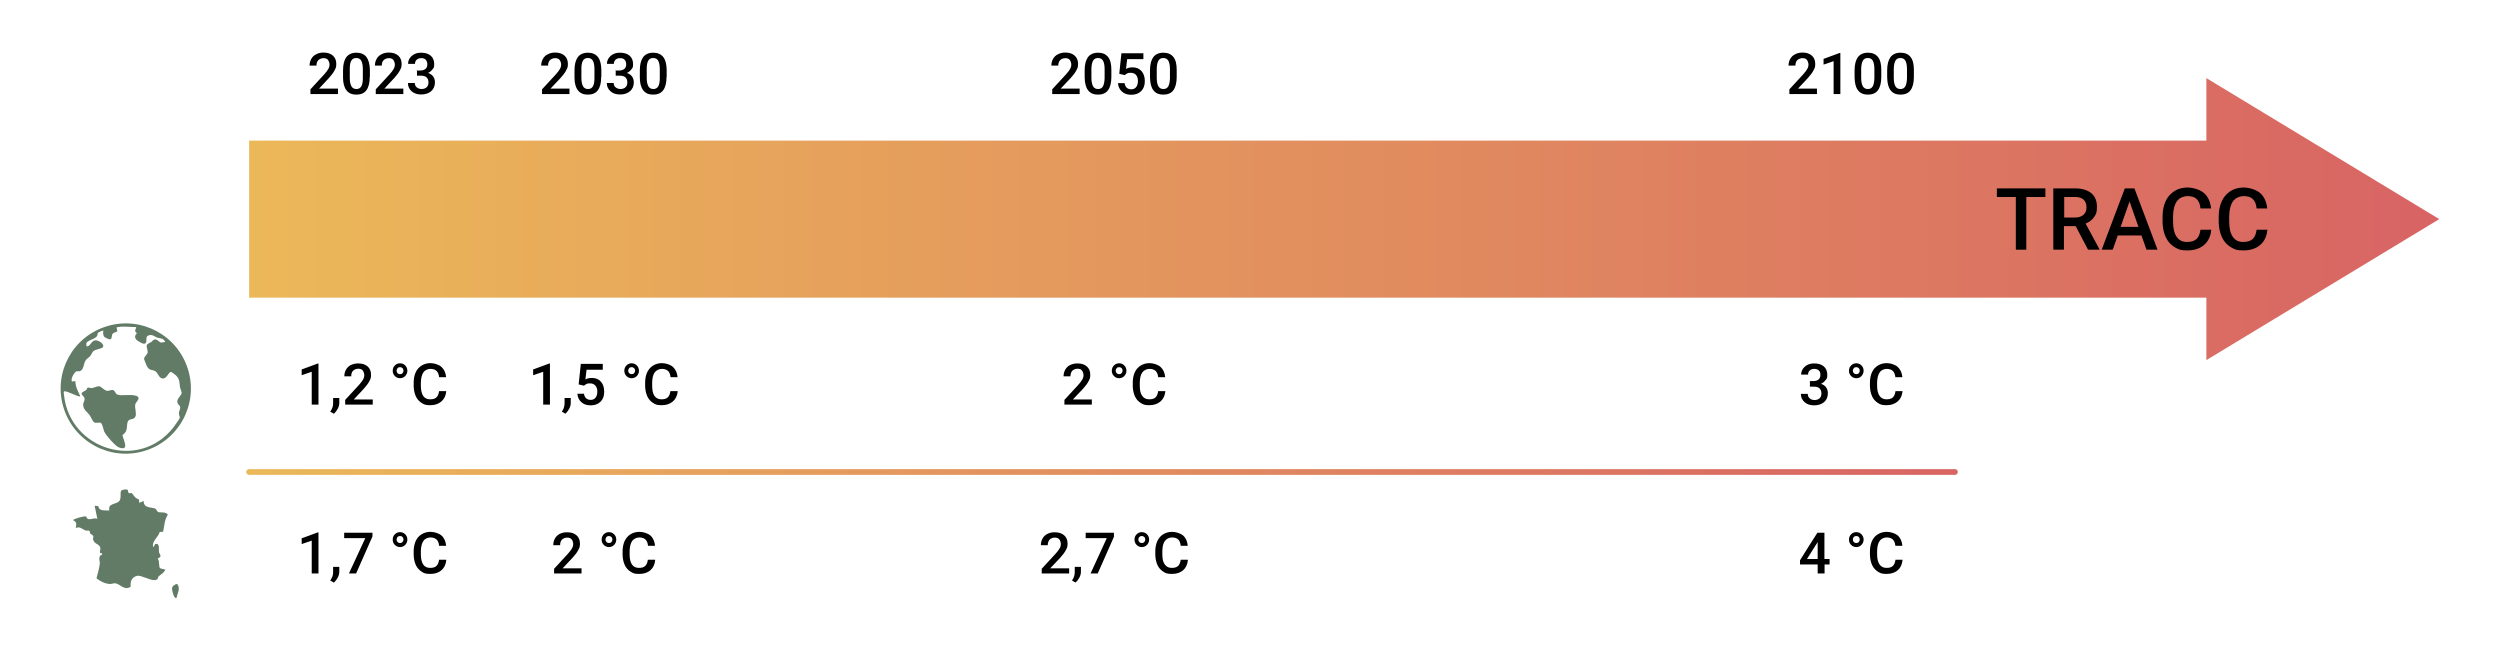 <?xml version="1.0" encoding="UTF-8"?>
<svg id="uuid-ddbac4b7-186b-4941-88ac-e68ad72dcc9e" xmlns="http://www.w3.org/2000/svg" version="1.1" xmlns:xlink="http://www.w3.org/1999/xlink" viewBox="0 0 1741.1 465.5">
  <rect x="0" y="0" width="1741.1" height="465.5" fill="#333333" stroke="none"/>
  <!-- Generator: Adobe Illustrator 29.5.1, SVG Export Plug-In . SVG Version: 2.1.0 Build 141)  -->
  <defs>
    <style>
      .st0 {
        fill: #fff;
        stroke: #000;
        stroke-miterlimit: 10;
        stroke-width: 1.2px;
      }

      .st1, .st2 {
        fill: none;
      }

      .st3 {
        fill: #617b66;
      }

      .st2 {
        stroke: url(#Dégradé_sans_nom_2);
        stroke-linecap: round;
        stroke-linejoin: round;
        stroke-width: 4px;
      }

      .st4 {
        fill: url(#Dégradé_sans_nom);
      }
    </style>
    <linearGradient id="Dégradé_sans_nom" data-name="Dégradé sans nom" x1="173.5" y1="312" x2="1698.8" y2="312" gradientTransform="translate(0 464.6) scale(1 -1)" gradientUnits="userSpaceOnUse">
      <stop offset="0" stop-color="#ebb859"/>
      <stop offset="1" stop-color="#d86464"/>
    </linearGradient>
    <linearGradient id="Dégradé_sans_nom_2" data-name="Dégradé sans nom 2" x1="171.5" y1="136" x2="1363.5" y2="136" gradientTransform="translate(0 464.6) scale(1 -1)" gradientUnits="userSpaceOnUse">
      <stop offset="0" stop-color="#ebb859"/>
      <stop offset="1" stop-color="#d86464"/>
    </linearGradient>
  </defs>
  <rect class="st0" x="-59.2" y="-46.8" width="1859.5" height="559.3"/>
  <polygon class="st4" points="1536.6 54.4 1536.6 97.9 173.5 97.9 173.5 207.3 1536.6 207.3 1536.6 250.8 1698.8 152.6 1536.6 54.4"/>
  <line class="st2" x1="173.5" y1="328.7" x2="1361.5" y2="328.7"/>
  <g>
    <rect class="st1" x="196.9" y="35.5" width="125.2" height="54.8"/>
    <path d="M235.3,65.5h-19.1v-3.3l9.5-10.3c1.4-1.5,2.3-2.8,2.9-3.8s.9-2.1.9-3.1-.4-2.4-1.1-3.3-1.8-1.2-3.1-1.2-2.7.5-3.6,1.4c-.9.9-1.3,2.2-1.3,3.8h-4.8c0-1.7.4-3.3,1.2-4.7s1.9-2.5,3.4-3.2c1.5-.8,3.1-1.2,5.1-1.2,2.8,0,4.9.7,6.5,2.1,1.6,1.4,2.4,3.3,2.4,5.8s-.4,2.9-1.2,4.5c-.8,1.6-2.1,3.3-3.9,5.3l-6.9,7.4h13.2v3.8h0Z"/>
    <path d="M257.5,53.6c0,4.1-.8,7.2-2.3,9.2-1.5,2.1-3.9,3.1-7,3.1s-5.4-1-6.9-3c-1.6-2-2.4-5-2.4-9v-4.9c0-4.1.8-7.1,2.3-9.2,1.5-2,3.9-3.1,7-3.1s5.4,1,7,3c1.5,2,2.3,5,2.4,8.9v4.9h0ZM252.7,48.2c0-2.7-.4-4.6-1.1-5.9s-1.9-1.9-3.5-1.9-2.7.6-3.4,1.8-1.1,3-1.1,5.5v6.4c0,2.7.4,4.6,1.1,5.9.7,1.3,1.9,2,3.5,2s2.6-.6,3.4-1.8c.7-1.2,1.1-3.1,1.1-5.6v-6.4h0Z"/>
    <path d="M280.8,65.5h-19.1v-3.3l9.5-10.3c1.4-1.5,2.3-2.8,2.9-3.8s.9-2.1.9-3.1-.4-2.4-1.1-3.3-1.8-1.2-3.1-1.2-2.7.5-3.6,1.4c-.9.9-1.3,2.2-1.3,3.8h-4.8c0-1.7.4-3.3,1.2-4.7s1.9-2.5,3.4-3.2c1.5-.8,3.1-1.2,5.1-1.2,2.8,0,4.9.7,6.5,2.1,1.6,1.4,2.4,3.3,2.4,5.8s-.4,2.9-1.2,4.5c-.8,1.6-2.1,3.3-3.9,5.3l-6.9,7.4h13.2v3.8h0Z"/>
    <path d="M289.9,49.1h2.9c1.5,0,2.6-.4,3.5-1.1.9-.7,1.3-1.8,1.3-3.2s-.4-2.4-1.1-3.2c-.7-.8-1.8-1.1-3.2-1.1s-2.3.4-3.1,1.1c-.8.7-1.2,1.7-1.2,2.9h-4.8c0-1.5.4-2.8,1.2-4,.8-1.2,1.9-2.1,3.2-2.8,1.4-.7,2.9-1,4.7-1,2.8,0,5.1.7,6.7,2.1s2.4,3.4,2.4,5.9-.4,2.5-1.2,3.6c-.8,1.1-1.9,2-3.1,2.5,1.6.5,2.8,1.4,3.6,2.5s1.2,2.5,1.2,4.1c0,2.5-.9,4.6-2.6,6.1s-4.1,2.3-6.9,2.3-5-.7-6.7-2.2-2.6-3.4-2.6-5.8h4.8c0,1.2.4,2.3,1.3,3s2,1.2,3.4,1.2,2.6-.4,3.5-1.2c.9-.8,1.3-1.9,1.3-3.4s-.4-2.6-1.3-3.5c-.9-.8-2.2-1.2-3.9-1.2h-2.8v-3.8h0Z"/>
  </g>
  <g>
    <rect class="st1" x="196.9" y="251.8" width="125.2" height="54.8"/>
    <path d="M221.8,281.8h-4.7v-22.9l-7,2.4v-4l11.1-4.1h.6v28.5h0Z"/>
    <path d="M232.6,288.2l-2.6-1.5c.8-1.2,1.3-2.2,1.6-3.1s.4-1.8.4-2.7v-3.7h4.3v3.4c0,1.4-.4,2.8-1.1,4.1s-1.6,2.5-2.6,3.4h0Z"/>
    <path d="M259.5,281.8h-19.1v-3.3l9.5-10.3c1.4-1.5,2.3-2.8,2.9-3.8s.9-2.1.9-3.1-.4-2.4-1.1-3.3-1.8-1.2-3.1-1.2-2.7.5-3.6,1.4c-.9.9-1.3,2.2-1.3,3.9h-4.8c0-1.7.4-3.3,1.2-4.7s1.9-2.5,3.4-3.2,3.1-1.1,5.1-1.1c2.8,0,4.9.7,6.5,2.1s2.4,3.3,2.4,5.8-.4,2.9-1.2,4.5-2.1,3.3-3.9,5.3l-6.9,7.4h13.2v3.8h0Z"/>
    <path d="M278.6,253c1.4,0,2.6.5,3.6,1.5s1.5,2.3,1.5,3.7-.5,2.6-1.5,3.7c-1,1-2.2,1.5-3.6,1.5s-2.6-.5-3.6-1.5-1.5-2.2-1.5-3.7.5-2.7,1.5-3.7,2.2-1.5,3.6-1.5h0ZM278.6,260.6c.7,0,1.3-.2,1.7-.7s.7-1,.7-1.7-.2-1.3-.7-1.8-1-.7-1.7-.7-1.3.2-1.7.7-.7,1.1-.7,1.8.2,1.2.7,1.7c.5.5,1.1.7,1.7.7Z"/>
    <path d="M310.8,272.5c-.3,3-1.4,5.4-3.4,7.1s-4.5,2.6-7.8,2.6-4.3-.5-6-1.6c-1.7-1.1-3.1-2.6-4-4.6s-1.4-4.3-1.5-6.9v-2.7c0-2.7.5-5.1,1.4-7.1s2.3-3.6,4.1-4.7,3.8-1.7,6.2-1.7,5.7.9,7.6,2.6,3,4.1,3.3,7.2h-4.9c-.2-2-.8-3.5-1.8-4.4s-2.4-1.4-4.2-1.4-3.8.8-4.9,2.4-1.7,3.9-1.8,6.9v2.5c0,3.1.6,5.4,1.6,7,1.1,1.6,2.7,2.4,4.8,2.4s3.4-.4,4.4-1.3,1.6-2.3,1.9-4.4h4.9,0Z"/>
  </g>
  <g>
    <path d="M1424.5,137.2h-13.3v36.7h-7.3v-36.7h-13.2v-6h33.8v6h0Z"/>
    <path d="M1445.7,157.5h-8.3v16.4h-7.4v-42.7h15c4.9,0,8.7,1.1,11.4,3.3s4,5.4,4,9.6-.7,5.2-2.1,7.2-3.3,3.4-5.8,4.4l9.6,17.8v.4h-7.9l-8.6-16.4h0ZM1437.5,151.5h7.6c2.5,0,4.4-.6,5.9-1.9s2.1-3,2.1-5.2-.7-4.1-1.9-5.3c-1.3-1.2-3.2-1.9-5.8-1.9h-7.8v14.3h0Z"/>
    <path d="M1491.4,164h-16.5l-3.5,9.9h-7.7l16.1-42.7h6.7l16.1,42.7h-7.7l-3.5-9.9h0ZM1476.9,158h12.4l-6.2-17.7-6.2,17.7h0Z"/>
    <path d="M1540,160c-.4,4.6-2.1,8.1-5,10.6-2.9,2.5-6.8,3.8-11.7,3.8s-6.4-.8-9-2.4-4.6-3.9-6-6.9-2.1-6.4-2.2-10.3v-4c0-4,.7-7.6,2.1-10.6,1.4-3.1,3.5-5.4,6.1-7.1,2.7-1.7,5.8-2.5,9.2-2.5s8.5,1.3,11.4,3.8,4.5,6.2,5,10.8h-7.4c-.3-3.1-1.2-5.3-2.7-6.6-1.4-1.4-3.5-2-6.3-2s-5.7,1.2-7.4,3.5c-1.7,2.4-2.6,5.8-2.7,10.4v3.8c0,4.6.8,8.1,2.5,10.6s4.1,3.6,7.2,3.6,5.1-.7,6.6-2c1.5-1.3,2.4-3.5,2.8-6.5h7.4Z"/>
    <path d="M1579.1,160c-.4,4.6-2.1,8.1-5,10.6-2.9,2.5-6.8,3.8-11.7,3.8s-6.4-.8-9-2.4-4.6-3.9-6-6.9-2.1-6.4-2.2-10.3v-4c0-4,.7-7.6,2.1-10.6,1.4-3.1,3.5-5.4,6.1-7.1,2.7-1.7,5.8-2.5,9.2-2.5s8.5,1.3,11.4,3.8,4.5,6.2,5,10.8h-7.4c-.3-3.1-1.2-5.3-2.7-6.6-1.4-1.4-3.5-2-6.3-2s-5.7,1.2-7.4,3.5c-1.7,2.4-2.6,5.8-2.7,10.4v3.8c0,4.6.8,8.1,2.5,10.6s4.1,3.6,7.2,3.6,5.1-.7,6.6-2c1.5-1.3,2.4-3.5,2.8-6.5h7.4Z"/>
  </g>
  <g>
    <rect class="st1" x="196.9" y="369.4" width="125.2" height="54.8"/>
    <path d="M221.8,399.4h-4.7v-22.9l-7,2.4v-4l11.1-4.1h.6v28.5h0Z"/>
    <path d="M232.6,405.8l-2.6-1.5c.8-1.2,1.3-2.2,1.6-3.1s.4-1.8.4-2.7v-3.7h4.3v3.4c0,1.4-.4,2.8-1.1,4.1s-1.6,2.5-2.6,3.4h0Z"/>
    <path d="M259.4,373.6l-11.4,25.8h-5l11.4-24.6h-14.7v-3.8h19.7v2.6h0Z"/>
    <path d="M278.6,370.6c1.4,0,2.6.5,3.6,1.5s1.5,2.3,1.5,3.7-.5,2.6-1.5,3.7c-1,1-2.2,1.5-3.6,1.5s-2.6-.5-3.6-1.5-1.5-2.2-1.5-3.7.5-2.7,1.5-3.7,2.2-1.5,3.6-1.5h0ZM278.6,378.2c.7,0,1.3-.2,1.7-.7.4-.5.7-1,.7-1.7s-.2-1.3-.7-1.8c-.4-.5-1-.7-1.7-.7s-1.3.2-1.7.7c-.5.5-.7,1.1-.7,1.8s.2,1.2.7,1.7c.5.5,1.1.7,1.7.7Z"/>
    <path d="M310.8,390.1c-.3,3-1.4,5.4-3.4,7.1s-4.5,2.5-7.8,2.5-4.3-.5-6-1.6c-1.7-1.1-3.1-2.6-4-4.6-.9-2-1.4-4.3-1.5-6.9v-2.7c0-2.7.5-5,1.4-7.1.9-2,2.3-3.6,4.1-4.7,1.8-1.1,3.8-1.7,6.2-1.7s5.7.9,7.6,2.5,3,4.1,3.3,7.2h-4.9c-.2-2-.8-3.5-1.8-4.4-1-.9-2.4-1.4-4.2-1.4s-3.8.8-4.9,2.4c-1.1,1.6-1.7,3.9-1.8,6.9v2.5c0,3.1.6,5.4,1.6,7,1.1,1.6,2.7,2.4,4.8,2.4s3.4-.4,4.4-1.3,1.6-2.3,1.9-4.4h4.9,0Z"/>
  </g>
  <g>
    <rect class="st1" x="358.2" y="369.4" width="125.2" height="54.8"/>
    <path d="M405,399.4h-19.1v-3.3l9.5-10.3c1.4-1.5,2.3-2.8,2.9-3.8.6-1,.9-2,.9-3.1s-.4-2.5-1.1-3.3-1.8-1.2-3.1-1.2-2.7.5-3.6,1.4c-.9.9-1.3,2.2-1.3,3.9h-4.8c0-1.7.4-3.3,1.2-4.7.8-1.4,1.9-2.5,3.4-3.2,1.5-.8,3.1-1.1,5.1-1.1,2.8,0,4.9.7,6.5,2.1,1.6,1.4,2.4,3.3,2.4,5.8s-.4,2.9-1.2,4.5c-.8,1.6-2.1,3.3-3.9,5.3l-7,7.4h13.2v3.8h0Z"/>
    <path d="M424.1,370.6c1.4,0,2.6.5,3.6,1.5s1.5,2.3,1.5,3.7-.5,2.6-1.5,3.7c-1,1-2.2,1.5-3.6,1.5s-2.6-.5-3.6-1.5-1.5-2.2-1.5-3.7.5-2.7,1.5-3.7,2.2-1.5,3.6-1.5h0ZM424.1,378.2c.7,0,1.3-.2,1.7-.7.5-.5.7-1,.7-1.7s-.2-1.3-.7-1.8c-.5-.5-1-.7-1.7-.7s-1.3.2-1.7.7c-.5.5-.7,1.1-.7,1.8s.2,1.2.7,1.7c.5.5,1,.7,1.7.7Z"/>
    <path d="M456.3,390.1c-.3,3-1.4,5.4-3.4,7.1s-4.5,2.5-7.8,2.5-4.3-.5-6-1.6c-1.7-1.1-3.1-2.6-4-4.6-.9-2-1.4-4.3-1.5-6.9v-2.7c0-2.7.5-5,1.4-7.1,1-2,2.3-3.6,4.1-4.7,1.8-1.1,3.8-1.7,6.2-1.7s5.7.9,7.6,2.5,3,4.1,3.3,7.2h-4.9c-.2-2-.8-3.5-1.8-4.4-1-.9-2.4-1.4-4.2-1.4s-3.8.8-5,2.4c-1.1,1.6-1.7,3.9-1.8,6.9v2.5c0,3.1.5,5.4,1.6,7s2.7,2.4,4.8,2.4,3.4-.4,4.4-1.3,1.6-2.3,1.9-4.4h4.9,0Z"/>
  </g>
  <g>
    <rect class="st1" x="713.5" y="369.4" width="125.2" height="54.8"/>
    <path d="M744.6,399.4h-19.1v-3.3l9.5-10.3c1.4-1.5,2.3-2.8,2.9-3.8.6-1,.9-2,.9-3.1s-.4-2.5-1.1-3.3-1.8-1.2-3.1-1.2-2.7.5-3.6,1.4c-.8.9-1.3,2.2-1.3,3.9h-4.8c0-1.7.4-3.3,1.2-4.7.8-1.4,1.9-2.5,3.4-3.2,1.5-.8,3.2-1.1,5.1-1.1,2.8,0,4.9.7,6.5,2.1,1.6,1.4,2.4,3.3,2.4,5.8s-.4,2.9-1.2,4.5c-.8,1.6-2.1,3.3-3.9,5.3l-7,7.4h13.2v3.8h0Z"/>
    <path d="M749.2,405.8l-2.6-1.5c.8-1.2,1.3-2.2,1.5-3.1.3-.9.4-1.8.4-2.7v-3.7h4.3v3.4c0,1.4-.4,2.8-1.1,4.1s-1.6,2.5-2.7,3.4Z"/>
    <path d="M775.9,373.6l-11.4,25.8h-5l11.3-24.6h-14.7v-3.8h19.7v2.6Z"/>
    <path d="M795.2,370.6c1.4,0,2.6.5,3.6,1.5s1.5,2.3,1.5,3.7-.5,2.6-1.5,3.7c-1,1-2.2,1.5-3.6,1.5s-2.6-.5-3.6-1.5-1.5-2.2-1.5-3.7.5-2.7,1.5-3.7,2.2-1.5,3.6-1.5ZM795.2,378.2c.7,0,1.3-.2,1.7-.7s.7-1,.7-1.7-.2-1.3-.7-1.8c-.5-.5-1-.7-1.7-.7s-1.3.2-1.7.7c-.5.5-.7,1.1-.7,1.8s.2,1.2.7,1.7c.5.5,1,.7,1.7.7Z"/>
    <path d="M827.3,390.1c-.3,3-1.4,5.4-3.4,7.1s-4.5,2.5-7.8,2.5-4.3-.5-6-1.6c-1.7-1.1-3.1-2.6-4-4.6-.9-2-1.4-4.3-1.5-6.9v-2.7c0-2.7.5-5,1.4-7.1,1-2,2.3-3.6,4.1-4.7,1.8-1.1,3.8-1.7,6.2-1.7s5.7.9,7.6,2.5,3,4.1,3.3,7.2h-4.9c-.2-2-.8-3.5-1.8-4.4-1-.9-2.4-1.4-4.2-1.4s-3.8.8-5,2.4c-1.2,1.6-1.7,3.9-1.8,6.9v2.5c0,3.1.5,5.4,1.7,7,1.1,1.6,2.7,2.4,4.8,2.4s3.4-.4,4.4-1.3,1.6-2.3,1.9-4.4h4.9,0Z"/>
  </g>
  <g>
    <rect class="st1" x="1226.9" y="369.4" width="125.2" height="54.8"/>
    <path d="M1270.7,389.3h3.5v3.8h-3.5v6.3h-4.8v-6.3h-12.3v-2.9c-.1,0,12.1-19.2,12.1-19.2h4.9v18.3h0ZM1258.5,389.3h7.4v-11.9l-.3.6-7.1,11.2h0Z"/>
    <path d="M1292.8,370.6c1.4,0,2.6.5,3.6,1.5s1.5,2.3,1.5,3.7-.5,2.6-1.5,3.7c-1,1-2.2,1.5-3.6,1.5s-2.6-.5-3.6-1.5-1.5-2.2-1.5-3.7.5-2.7,1.5-3.7,2.2-1.5,3.6-1.5ZM1292.8,378.2c.7,0,1.3-.2,1.7-.7s.7-1,.7-1.7-.2-1.3-.7-1.8c-.4-.5-1-.7-1.7-.7s-1.3.2-1.7.7c-.5.5-.7,1.1-.7,1.8s.2,1.2.7,1.7,1.1.7,1.7.7Z"/>
    <path d="M1325,390.1c-.3,3-1.4,5.4-3.4,7.1s-4.6,2.5-7.8,2.5-4.3-.5-6-1.6-3.1-2.6-4-4.6c-.9-2-1.4-4.3-1.5-6.9v-2.7c0-2.7.5-5,1.4-7.1.9-2,2.3-3.6,4.1-4.7,1.8-1.1,3.8-1.7,6.2-1.7s5.7.9,7.6,2.5,3,4.1,3.3,7.2h-4.9c-.2-2-.8-3.5-1.8-4.4-1-.9-2.4-1.4-4.2-1.4s-3.8.8-4.9,2.4c-1.2,1.6-1.7,3.9-1.8,6.9v2.5c0,3.1.6,5.4,1.7,7s2.7,2.4,4.8,2.4,3.4-.4,4.4-1.3,1.6-2.3,1.9-4.4h4.9,0Z"/>
  </g>
  <g>
    <rect class="st1" x="358.2" y="251.8" width="125.2" height="54.8"/>
    <path d="M383,281.8h-4.7v-22.9l-7,2.4v-4l11.1-4.1h.6v28.5h0Z"/>
    <path d="M393.9,288.2l-2.6-1.5c.8-1.2,1.3-2.2,1.5-3.1s.4-1.8.4-2.7v-3.7h4.3v3.4c0,1.4-.4,2.8-1.1,4.1s-1.6,2.5-2.6,3.4h0Z"/>
    <path d="M403,267.7l1.5-14.3h15.3v4.1h-11.3l-.8,6.8c1.3-.8,2.8-1.1,4.5-1.1,2.7,0,4.8.9,6.3,2.6s2.3,4.1,2.3,7-.8,5.2-2.5,6.9c-1.7,1.7-4,2.6-6.9,2.6s-4.8-.7-6.5-2.2-2.6-3.4-2.8-5.9h4.6c.2,1.4.7,2.4,1.5,3.2.8.7,1.9,1.1,3.2,1.1s2.6-.5,3.4-1.6c.8-1,1.2-2.5,1.2-4.3s-.5-3.1-1.4-4.1-2.1-1.5-3.7-1.5-1.6.1-2.2.3-1.2.7-2,1.3l-3.8-.9h0Z"/>
    <path d="M439.9,253c1.4,0,2.6.5,3.6,1.5s1.5,2.3,1.5,3.7-.5,2.6-1.5,3.7c-1,1-2.2,1.5-3.6,1.5s-2.6-.5-3.6-1.5-1.5-2.2-1.5-3.7.5-2.7,1.5-3.7,2.2-1.5,3.6-1.5h0ZM439.9,260.6c.7,0,1.3-.2,1.7-.7s.7-1,.7-1.7-.2-1.3-.7-1.8-1-.7-1.7-.7-1.3.2-1.7.7-.7,1.1-.7,1.8.2,1.2.7,1.7c.5.5,1,.7,1.7.7Z"/>
    <path d="M472,272.5c-.3,3-1.4,5.4-3.4,7.1s-4.5,2.6-7.8,2.6-4.3-.5-6-1.6c-1.7-1.1-3.1-2.6-4-4.6s-1.4-4.3-1.5-6.9v-2.7c0-2.7.5-5.1,1.4-7.1,1-2,2.3-3.6,4.1-4.7s3.8-1.7,6.2-1.7,5.7.9,7.6,2.6,3,4.1,3.3,7.2h-4.9c-.2-2-.8-3.5-1.8-4.4s-2.4-1.4-4.2-1.4-3.8.8-5,2.4-1.7,3.9-1.8,6.9v2.5c0,3.1.5,5.4,1.6,7s2.7,2.4,4.8,2.4,3.4-.4,4.4-1.3,1.6-2.3,1.9-4.4h4.9,0Z"/>
  </g>
  <g>
    <rect class="st1" x="713.5" y="251.8" width="125.2" height="54.8"/>
    <path d="M760.4,281.8h-19.1v-3.3l9.5-10.3c1.4-1.5,2.3-2.8,2.9-3.8.6-1,.9-2.1.9-3.1s-.4-2.4-1.1-3.3-1.8-1.2-3.1-1.2-2.7.5-3.6,1.4c-.8.9-1.3,2.2-1.3,3.9h-4.8c0-1.7.4-3.3,1.2-4.7s1.9-2.5,3.4-3.2,3.2-1.1,5.1-1.1c2.8,0,4.9.7,6.5,2.1s2.4,3.3,2.4,5.8-.4,2.9-1.2,4.5-2.1,3.3-3.9,5.3l-7,7.4h13.2v3.8h0Z"/>
    <path d="M779.4,253c1.4,0,2.6.5,3.6,1.5s1.5,2.3,1.5,3.7-.5,2.6-1.5,3.7c-1,1-2.2,1.5-3.6,1.5s-2.6-.5-3.6-1.5-1.5-2.2-1.5-3.7.5-2.7,1.5-3.7,2.2-1.5,3.6-1.5ZM779.4,260.6c.7,0,1.3-.2,1.7-.7s.7-1,.7-1.7-.2-1.3-.7-1.8-1-.7-1.7-.7-1.3.2-1.7.7-.7,1.1-.7,1.8.2,1.2.7,1.7c.5.5,1,.7,1.7.7Z"/>
    <path d="M811.6,272.5c-.3,3-1.4,5.4-3.4,7.1s-4.5,2.6-7.8,2.6-4.3-.5-6-1.6-3.1-2.6-4-4.6-1.4-4.3-1.5-6.9v-2.7c0-2.7.5-5.1,1.4-7.1s2.3-3.6,4.1-4.7,3.8-1.7,6.2-1.7,5.7.9,7.6,2.6,3,4.1,3.3,7.2h-4.9c-.2-2-.8-3.5-1.8-4.4s-2.4-1.4-4.2-1.4-3.8.8-5,2.4-1.7,3.9-1.8,6.9v2.5c0,3.1.5,5.4,1.7,7,1.1,1.6,2.7,2.4,4.8,2.4s3.4-.4,4.4-1.3,1.6-2.3,1.9-4.4h4.9,0Z"/>
  </g>
  <g>
    <rect class="st1" x="1226.9" y="251.8" width="125.2" height="54.8"/>
    <path d="M1260.1,265.4h2.9c1.5,0,2.6-.4,3.5-1.1s1.3-1.8,1.3-3.2-.3-2.4-1.1-3.1-1.8-1.1-3.2-1.1-2.3.4-3.1,1.1-1.2,1.7-1.2,2.9h-4.8c0-1.5.4-2.8,1.2-4s1.9-2.1,3.2-2.8,2.9-1,4.7-1c2.8,0,5.1.7,6.7,2.1s2.4,3.4,2.4,5.9-.4,2.5-1.2,3.6-1.9,2-3.2,2.6c1.6.5,2.8,1.4,3.6,2.5s1.2,2.5,1.2,4.1c0,2.6-.9,4.6-2.6,6.1s-4.1,2.3-6.9,2.3-5-.7-6.7-2.2-2.6-3.4-2.6-5.8h4.8c0,1.2.4,2.3,1.3,3.1s2,1.2,3.4,1.2,2.6-.4,3.5-1.2,1.3-1.9,1.3-3.4-.4-2.6-1.3-3.5-2.2-1.2-3.9-1.2h-2.8v-3.8h0Z"/>
    <path d="M1292.8,253c1.4,0,2.6.5,3.6,1.5s1.5,2.3,1.5,3.7-.5,2.6-1.5,3.7-2.2,1.5-3.6,1.5-2.6-.5-3.6-1.5-1.5-2.2-1.5-3.7.5-2.7,1.5-3.7,2.2-1.5,3.6-1.5ZM1292.8,260.6c.7,0,1.3-.2,1.7-.7s.7-1,.7-1.7-.2-1.3-.7-1.8-1-.7-1.7-.7-1.3.2-1.7.7-.7,1.1-.7,1.8.2,1.2.7,1.7,1.1.7,1.7.7Z"/>
    <path d="M1325,272.5c-.3,3-1.4,5.4-3.4,7.1s-4.6,2.6-7.8,2.6-4.3-.5-6-1.6-3.1-2.6-4-4.6-1.4-4.3-1.5-6.9v-2.7c0-2.7.5-5.1,1.4-7.1s2.3-3.6,4.1-4.7,3.8-1.7,6.2-1.7,5.7.9,7.6,2.6,3,4.1,3.3,7.2h-4.9c-.2-2-.8-3.5-1.8-4.4s-2.4-1.4-4.2-1.4-3.8.8-4.9,2.4-1.7,3.9-1.8,6.9v2.5c0,3.1.6,5.4,1.7,7s2.7,2.4,4.8,2.4,3.4-.4,4.4-1.3,1.6-2.3,1.9-4.4h4.9,0Z"/>
  </g>
  <g>
    <rect class="st1" x="358.2" y="35.5" width="125.2" height="54.8"/>
    <path d="M396.6,65.5h-19.1v-3.3l9.5-10.3c1.4-1.5,2.3-2.8,2.9-3.8.6-1,.9-2.1.9-3.1s-.4-2.4-1.1-3.3-1.8-1.2-3.1-1.2-2.7.5-3.6,1.4c-.9.9-1.3,2.2-1.3,3.8h-4.8c0-1.7.4-3.3,1.2-4.7.8-1.4,1.9-2.5,3.4-3.2,1.5-.8,3.1-1.2,5.1-1.2,2.8,0,4.9.7,6.5,2.1,1.6,1.4,2.4,3.3,2.4,5.8s-.4,2.9-1.2,4.5c-.8,1.6-2.1,3.3-3.9,5.3l-7,7.4h13.2v3.8h0Z"/>
    <path d="M418.7,53.6c0,4.1-.8,7.2-2.3,9.2-1.5,2.1-3.9,3.1-7,3.1s-5.4-1-6.9-3c-1.6-2-2.4-5-2.4-9v-4.9c0-4.1.8-7.1,2.3-9.2,1.5-2,3.9-3.1,7-3.1s5.4,1,7,3,2.3,5,2.4,8.9v4.9h0ZM414,48.2c0-2.7-.4-4.6-1.1-5.9s-1.9-1.9-3.5-1.9-2.7.6-3.4,1.8-1.1,3-1.1,5.5v6.4c0,2.7.4,4.6,1.1,5.9.7,1.3,1.9,2,3.5,2s2.6-.6,3.4-1.8c.7-1.2,1.1-3.1,1.1-5.6v-6.4h0Z"/>
    <path d="M428.4,49.1h2.9c1.5,0,2.6-.4,3.5-1.1.9-.7,1.3-1.8,1.3-3.2s-.4-2.4-1.1-3.2c-.7-.8-1.8-1.1-3.2-1.1s-2.3.4-3.1,1.1c-.8.7-1.2,1.7-1.2,2.9h-4.8c0-1.5.4-2.8,1.2-4,.8-1.2,1.9-2.1,3.2-2.8,1.4-.7,2.9-1,4.7-1,2.8,0,5.1.7,6.7,2.1s2.4,3.4,2.4,5.9-.4,2.5-1.2,3.6c-.8,1.1-1.9,2-3.1,2.5,1.6.5,2.8,1.4,3.6,2.5s1.2,2.5,1.2,4.1c0,2.5-.9,4.6-2.6,6.1s-4,2.3-6.9,2.3-5-.7-6.7-2.2-2.6-3.4-2.6-5.8h4.8c0,1.2.4,2.3,1.3,3s2,1.2,3.4,1.2,2.6-.4,3.5-1.2,1.3-1.9,1.3-3.4-.4-2.6-1.3-3.5c-.9-.8-2.2-1.2-4-1.2h-2.8v-3.8h0Z"/>
    <path d="M464.2,53.6c0,4.1-.8,7.2-2.3,9.2-1.5,2.1-3.9,3.1-7,3.1s-5.4-1-6.9-3c-1.6-2-2.4-5-2.4-9v-4.9c0-4.1.8-7.1,2.3-9.2,1.5-2,3.9-3.1,7-3.1s5.4,1,7,3,2.3,5,2.4,8.9v4.9h0ZM459.5,48.2c0-2.7-.4-4.6-1.1-5.9s-1.9-1.9-3.5-1.9-2.7.6-3.4,1.8-1.1,3-1.1,5.5v6.4c0,2.7.4,4.6,1.1,5.9.7,1.3,1.9,2,3.5,2s2.6-.6,3.4-1.8c.7-1.2,1.1-3.1,1.1-5.6v-6.4h0Z"/>
  </g>
  <g>
    <rect class="st1" x="713.5" y="35.5" width="125.2" height="54.8"/>
    <path d="M751.9,65.5h-19.1v-3.3l9.5-10.3c1.4-1.5,2.3-2.8,2.9-3.8.6-1,.9-2.1.9-3.1s-.4-2.4-1.1-3.3-1.8-1.2-3.1-1.2-2.7.5-3.6,1.4c-.8.9-1.3,2.2-1.3,3.8h-4.8c0-1.7.4-3.3,1.2-4.7s1.9-2.5,3.4-3.2c1.5-.8,3.2-1.2,5.1-1.2,2.8,0,4.9.7,6.5,2.1,1.6,1.4,2.4,3.3,2.4,5.8s-.4,2.9-1.2,4.5c-.8,1.6-2.1,3.3-3.9,5.3l-7,7.4h13.2v3.8h0Z"/>
    <path d="M774,53.6c0,4.1-.8,7.2-2.3,9.2-1.5,2.1-3.9,3.1-7,3.1s-5.4-1-6.9-3c-1.6-2-2.3-5-2.4-9v-4.9c0-4.1.8-7.1,2.3-9.2,1.5-2,3.9-3.1,7-3.1s5.4,1,7,3,2.3,5,2.3,8.9v4.9h0ZM769.3,48.2c0-2.7-.4-4.6-1.1-5.9-.7-1.2-1.9-1.9-3.5-1.9s-2.7.6-3.4,1.8-1.1,3-1.2,5.5v6.4c0,2.7.4,4.6,1.1,5.9.7,1.3,1.9,2,3.5,2s2.7-.6,3.4-1.8c.7-1.2,1.1-3.1,1.2-5.6v-6.4Z"/>
    <path d="M779.5,51.4l1.5-14.3h15.3v4.1h-11.3l-.8,6.8c1.3-.8,2.8-1.1,4.5-1.1,2.7,0,4.8.9,6.3,2.6,1.5,1.7,2.3,4.1,2.3,7s-.8,5.2-2.5,6.9c-1.7,1.7-4,2.6-6.9,2.6s-4.8-.7-6.5-2.2c-1.7-1.5-2.6-3.4-2.8-5.9h4.6c.2,1.4.7,2.4,1.5,3.2.8.7,1.9,1.1,3.2,1.1s2.6-.5,3.4-1.6c.8-1,1.2-2.5,1.2-4.3s-.5-3.1-1.3-4.1c-.9-1-2.1-1.5-3.7-1.5s-1.6.1-2.2.3-1.2.7-2,1.3l-3.8-.9h0Z"/>
    <path d="M819.5,53.6c0,4.1-.8,7.2-2.3,9.2-1.5,2.1-3.9,3.1-7,3.1s-5.4-1-6.9-3c-1.6-2-2.3-5-2.4-9v-4.9c0-4.1.8-7.1,2.3-9.2,1.5-2,3.9-3.1,7-3.1s5.4,1,7,3,2.3,5,2.3,8.9v4.9h0ZM814.8,48.2c0-2.7-.4-4.6-1.1-5.9-.7-1.2-1.9-1.9-3.5-1.9s-2.7.6-3.4,1.8-1.1,3-1.2,5.5v6.4c0,2.7.4,4.6,1.1,5.9.7,1.3,1.9,2,3.5,2s2.7-.6,3.4-1.8c.7-1.2,1.1-3.1,1.2-5.6v-6.4Z"/>
  </g>
  <g>
    <rect class="st1" x="1226.9" y="35.5" width="125.2" height="54.8"/>
    <path d="M1265.3,65.5h-19.1v-3.3l9.5-10.3c1.4-1.5,2.3-2.8,2.9-3.8.6-1,.9-2.1.9-3.1s-.4-2.4-1.1-3.3-1.8-1.2-3.1-1.2-2.7.5-3.6,1.4-1.3,2.2-1.3,3.8h-4.8c0-1.7.4-3.3,1.2-4.7s1.9-2.5,3.4-3.2c1.5-.8,3.2-1.2,5.1-1.2,2.8,0,4.9.7,6.5,2.1,1.6,1.4,2.4,3.3,2.4,5.8s-.4,2.9-1.2,4.5c-.8,1.6-2.1,3.3-3.9,5.3l-6.9,7.4h13.2v3.8h0Z"/>
    <path d="M1281.7,65.5h-4.7v-22.9l-7,2.4v-4l11.1-4.1h.6v28.5h0Z"/>
    <path d="M1310.2,53.6c0,4.1-.8,7.2-2.3,9.2-1.5,2.1-3.9,3.1-7,3.1s-5.4-1-6.9-3c-1.6-2-2.3-5-2.4-9v-4.9c0-4.1.8-7.1,2.3-9.2,1.5-2,3.9-3.1,7-3.1s5.4,1,7,3,2.3,5,2.3,8.9v4.9h0ZM1305.4,48.2c0-2.7-.4-4.6-1.1-5.9s-1.9-1.9-3.5-1.9-2.7.6-3.4,1.8c-.7,1.2-1.1,3-1.2,5.5v6.4c0,2.7.4,4.6,1.1,5.9.7,1.3,1.9,2,3.5,2s2.7-.6,3.4-1.8c.7-1.2,1.1-3.1,1.2-5.6v-6.4Z"/>
    <path d="M1332.9,53.6c0,4.1-.8,7.2-2.3,9.2-1.5,2.1-3.9,3.1-7,3.1s-5.4-1-6.9-3c-1.6-2-2.3-5-2.4-9v-4.9c0-4.1.8-7.1,2.3-9.2,1.5-2,3.9-3.1,7-3.1s5.4,1,7,3,2.3,5,2.3,8.9v4.9h0ZM1328.1,48.2c0-2.7-.4-4.6-1.1-5.9s-1.9-1.9-3.5-1.9-2.7.6-3.4,1.8c-.7,1.2-1.1,3-1.2,5.5v6.4c0,2.7.4,4.6,1.1,5.9.7,1.3,1.9,2,3.5,2s2.7-.6,3.4-1.8c.7-1.2,1.1-3.1,1.2-5.6v-6.4Z"/>
  </g>
  <g>
    <path class="st3" d="M88.9,341.2c.4.5.2,1.7.8,2.2.5.4,1.5-.3,2,0s2,2.6,2.8,3.3c1.1,1,3,.2,2.3,3.5l3.2-1.3c.2,5.3,5.2,4.1,8,5.3,1.2.5,1.2,2,2.2,2.4,1.8.6,5.1-.4,6.7,1.8-2.4,3.7-2.4,7.7-3.3,11.9l-2.4.2c-.9,3.7-5.4,6-4.6,10.3,1.1.2.8-1.7,1.6-1.9,3.3-1.1,2.3,4.4,2.5,5.4.3,2.1,2.8,3-.9,4.7,1.6,1.7.5,6,1.8,6.8l3.5.9c-.9,2.4-3,3.2-4.5,4.6-1.1,1.1.1,2.5-3.1,2.7-3,.2-9.5-3.6-12-3-3.8,1-4.8,3.8-4.5,7.6-4.6,3-7.3-2-10.8-2.4-1.3-.1-2.4.6-3.7.5-3.5-.2-6.8-1.9-9.3-4,.9-3.2,1.9-6.8,2.3-10.1.2-2-1.1-3.2.4-5.8.1-.2,2-.2,1-1.5,0,0-1.1.1-1.3-.5-.2-1,.7-2.3.1-3.8-1-2.5-3.9-1.8-4.9-5.4-.2-.7.4-1.6.2-2.2-.3-.9-1.5-1.1-2.1-1.8-.4-.4-.2-1.4-.5-1.7-.6-.8-2.1-.1-3-.5-2.1-.9-4-3.1-6.6-1.6.3-2.8,1-4.1-1.9-5.5,0-.9,7.8-3.1,9.1-2.6,1.4,3.9,4.6.4,7.8,1.6l-1.9-9.1,2.6.3c.5,3.8,4.8,2.8,7.7,3-1.4-5.4,5.2-3.9,7.1-6.9,1.3-2.1.2-4.6,1-6.8.9-.8,4-1.4,4.8-.5h0Z"/>
    <path class="st3" d="M122.9,416.3c-1.7,1.2-3.1-5.1-3.1-6.2,0-2,1.8-3,3.5-3.5,2.7,3.1.2,6.5-.3,9.7h0Z"/>
  </g>
  <g>
    <path class="st3" d="M131.1,257.8c7.1,24-6.7,49.2-30.7,56.3-24,7.1-49.2-6.6-56.3-30.7-7.1-24,6.6-49.2,30.7-56.3,24-7.1,49.2,6.6,56.3,30.7ZM71.9,230.2c-.3-.1-3.1,1.1-3.5,1.5-.6.6-.4,1.4-.7,2.1-1.6,3.2-9.6,2.9-7.2,7.5,2.5-.3,2.8-3.2,5.1-4.1s7.1,2.1,6.2,4.4c-.4,1-4.3,1.7-5.5,2.2-2.3,1-2.2,2.7-3.6,4.3-1,1.1-2.4,1.8-3.2,3.1-1.4,2.3-1,6.7-4.3,7.4-.7.1-1.5-.2-2,0-1.4.6-4.2,5.3-3.1,7.1l2.4-.3c0,3.8,1.8,7.2,3.4,10.5-.7,1.2-9.4-4.1-11.3-3.3-.5.2,0,2.1,0,2.7,4.2,37.9,52.1,52.7,75.9,22.7.7-.9,4.6-6.3,4.7-6.9.1-1-.6-2.1-.6-3.3s1.1-3.2.9-4.4-2.1-1.7-2-4.1c0-1.8,3-4.2,3-5.6,0-1.1-.8-2.6-1.1-3.8-.6-3.5,0-5.7-2.9-8.5-.3-.3-3.1-2.4-3.3-2.4-1.9,0-2.7,4.3-5.5,4.6s-3.6-3.7-5.4-5c-2.2-1.5-4.3,0-6.2-4-.3-.7-1.5-3.8-1.7-4.3-.4-1.9,2.4-3.3,2.5-5.1,0-1.5-1.1-3.4-.6-4.9.4-1,2.3-1.6,3.3-2.3.8-.6.9-1.5,2.4-1.6,1.4-.2,3.2,2,4,2.2.4,0,2.1-.3,2.7-.4.4-.1.6.2.2-.4-1.2-2.4-3.2-2-5.1-2.6-2.3-.7-3.8-2.9-6.8-1.4-2.3,1.2.5,5.4-2.8,5.6-1.1,0-4.7-2.1-5.4-3-1.9-2.5.6-4,.5-4.4,0-.1-.9-.6-1.1-1.4-.3-1.1.8-1.8.6-2.8-4.5,0-9.1-.9-13.6.2l.5,2.8c-1.1.6-2.5.7-3.3,1.7-.9,1.1,0,3.3-1.8,3.8-.7.2-3.7-1.3-4.1-1.9-.9-1.4-.6-2.5-.6-4h0Z"/>
    <path class="st3" d="M81.6,274.7c.4.2,1.5.4,2,.5,2.5.3,12.3-1.2,12.9,2,0,1.7-1.9,2.8-2.3,4.5-.5,2.5,1.1,6.2.1,8.4-1.5,3.2-5,.3-5.7,5-.5,3.5.2,5.4-3.3,7.9.6,3.5,5.2,11.4-2.5,8.6-2.5-.9-9.1-8.5-10.2-11-.8-1.9-.9-4.3-2.2-6-1.3-.7-3.3.2-4.5-.3-1.5-.7-2.5-3.8-3.4-5.1-1.8-2.5-4.5-3.7-4.6-7.4,0-1.4,1.3-2.9,1-4.3-.2-1.3-2.1-2.4-2.1-3.5,0-.8,2.8-1.9,3.5-2.6.3-.3,0-1,.7-1.3,1-.5,1.8.3,2.9.2,1.6-.2,3.4-1.3,5-1.3,1.8,0,3.8,3.5,6.4,3.2,1.1-.1,2.5-1,3.7-.4,1,.4,1.6,2.4,2.5,3h0Z"/>
  </g>
</svg>